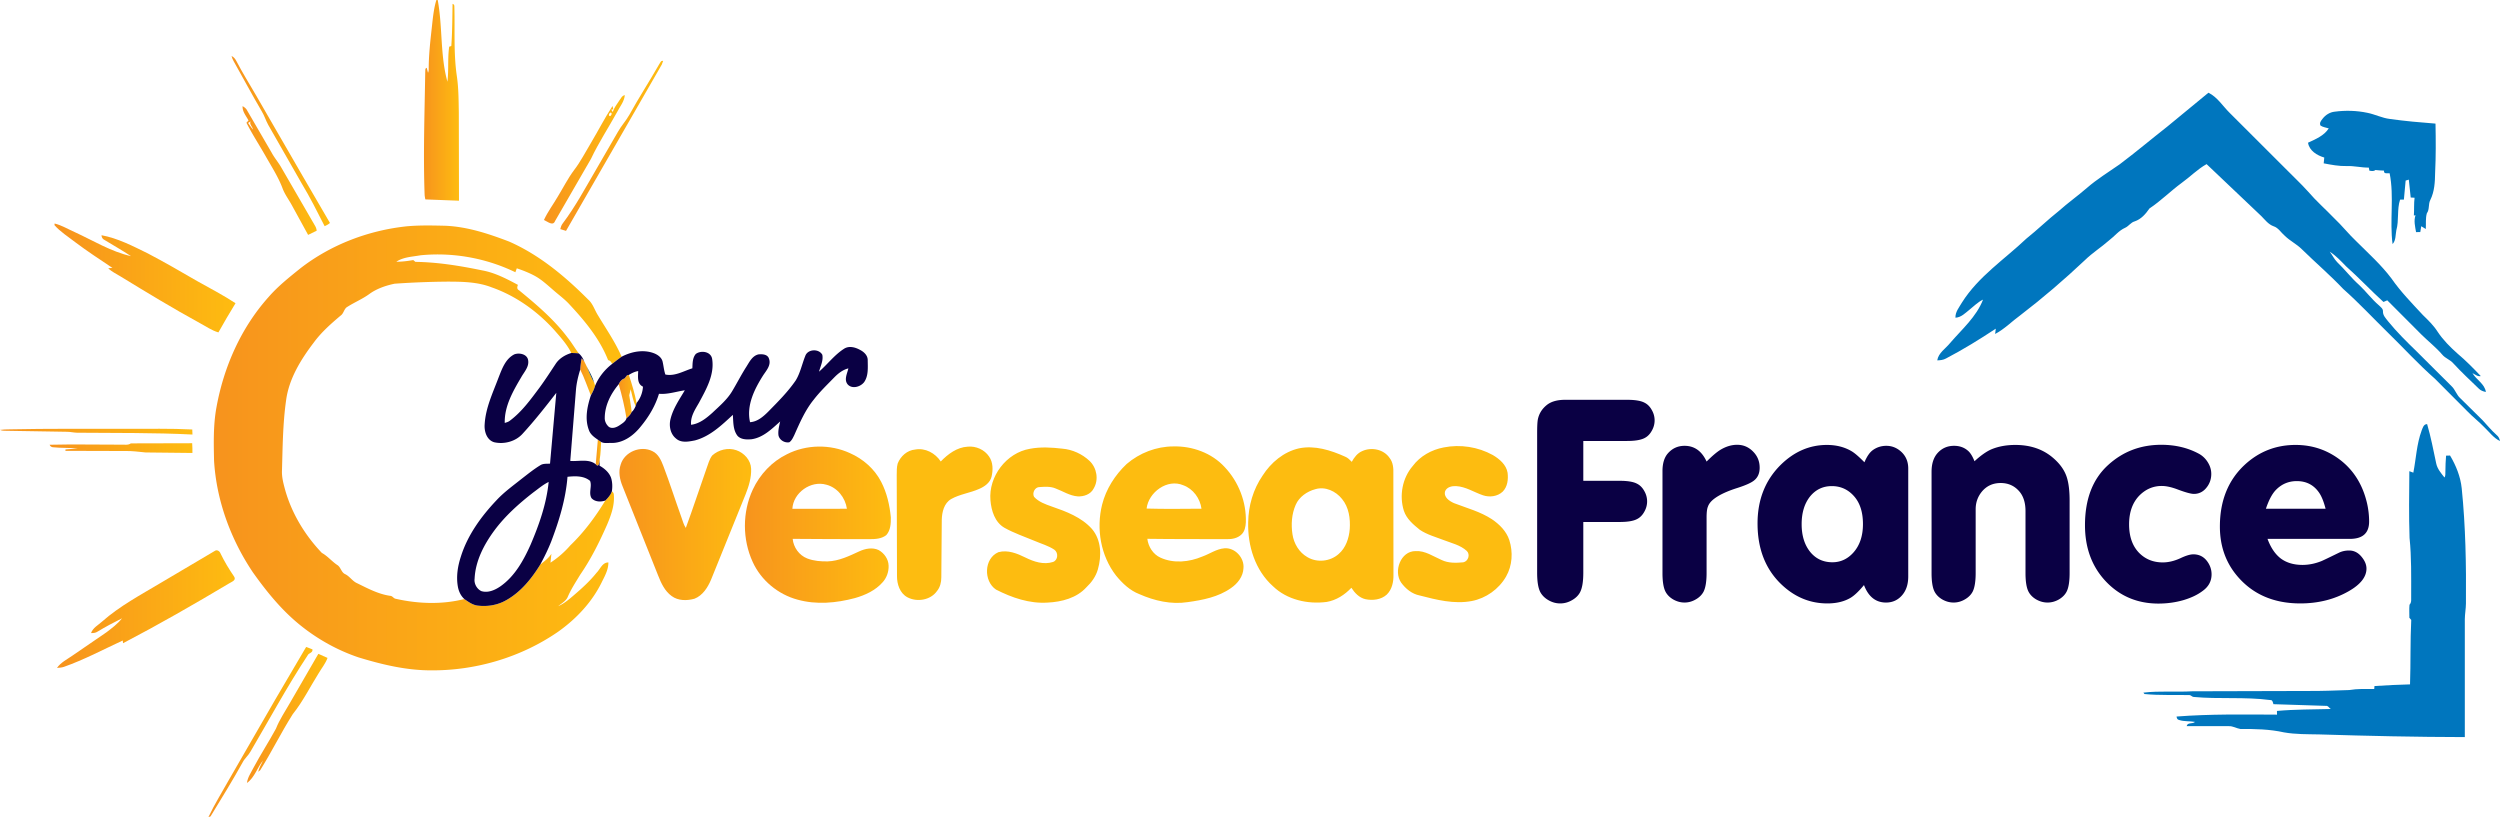<svg xmlns="http://www.w3.org/2000/svg" width="2546.196" height="832.187" viewBox="0 0 1909.647 624.14" xmlns:v="https://vecta.io/nano"><defs><linearGradient id="A" x1="0%" y1="0%" x2="100%" y2="0%"><stop offset="0%" stop-color="#f7931d"/><stop offset="100%" stop-color="#febc10"/></linearGradient></defs><g fill="url(#A)"><path d="M333.3.05l1.05-.05c3.82 20.61 1.8 42.06 7.41 62.4 1.12-8.86.06-17.89 1.38-26.74l1.6-.5c.78-10.73.76-21.49.96-32.23.94.32 1.4.99 1.36 1.99.53 17.67-.68 35.45 1.88 53.01 1.39 9.3 1.37 18.72 1.53 28.1l.13 67.29-25.69-1c-.24-1.05-.41-2.11-.54-3.17-1.15-31.37-.02-62.76.45-94.13.17-1.12-.3-2.72 1.11-3.24l1.02 3.84a6.45 6.45 0 0 0 .53-2.56c-.04-10.68 1.19-21.31 2.35-31.9.79-7.08 1.42-14.26 3.47-21.11z"/><path d="M176.86 42.77c1.74.74 2.88 2.29 3.73 3.92 4.48 8.67 9.68 16.94 14.56 25.39l35.9 62.16 20.99 36.08c-1.18 1.08-2.63 1.78-4.06 2.46-5.6-11.05-11.19-22.13-17.6-32.75l-25.46-44.58c-1.85-3.32-2.92-7.02-4.9-10.27-7.46-12.68-14.34-25.68-21.58-38.48-.72-1.23-1.21-2.57-1.58-3.93z"/><path d="M503.42 49.25c.86-1.04 1.28-3.23 3.13-2.71l-1.05 2.8-73.14 127.02-4.39-1.37c.38-1.56.89-3.11 1.91-4.38 9.62-12.75 17.14-26.89 25.19-40.64l16.92-29.26c2.55-4.59 6.2-8.45 8.76-13.03 7.18-13.03 15.31-25.51 22.67-38.43z"/><path d="M473.01 76.86c1.21-1.59 2.06-3.79 4.26-4.2-.39 4.8-3.61 8.56-5.74 12.67-6.64 12.05-14.22 23.58-20.11 36.02l-27.44 47.49c-1.59 4.22-5.94.23-8.49-.79 2.91-6.38 7.18-11.98 10.67-18.03 4.07-6.63 7.55-13.64 12.21-19.88 5.03-6.52 8.77-13.9 13-20.93 5.59-9.37 10.57-19.1 16.51-28.26l.57 2.48-1.55.38 1.22 1.8c.88-3.29 3.11-5.93 4.89-8.75m-6.97 9.25c-2.07 1.7-.08 4.13 1.1 1.25.23-1.09-.14-1.5-1.1-1.25z"/><path d="M185.31 81.07c1.39.84 2.75 1.81 3.48 3.33l18.76 32.3c1.96 3.63 4.63 6.8 6.77 10.31l26.39 45.57a9.62 9.62 0 0 1 1.21 3.63l-6.56 3.22-12.94-23.6c-2.19-3.84-4.83-7.44-6.44-11.58-3.16-8.57-8.12-16.3-12.63-24.2-4.96-8.81-10.56-17.28-15.11-26.3l1.6-1.74c-1.83-3.47-4.79-6.77-4.53-10.94m4.17 12.83c1.22 1.68 2.37 3.43 3.71 5.03-.2-2.19-3.04-4.11-1.69-6.23l-2.02 1.2z"/><path d="M41.71 170.73c5.43 1.35 10.23 4.3 15.31 6.54 14.17 6.49 27.72 14.92 43.08 18.4-6.61-4.34-13.48-8.26-20.24-12.36-1.47-.65-2.29-2.04-2.32-3.64 12.53 2.32 23.95 8.3 35.29 13.85 12.75 6.69 25.24 13.88 37.68 21.13 9.87 5.53 19.94 10.75 29.4 16.96-4.56 7.31-8.82 14.8-13.08 22.3-5.15-1.49-9.54-4.66-14.23-7.15-20.53-11.24-40.55-23.39-60.52-35.61-3.17-2.03-6.75-3.52-9.41-6.26l3.2-.26c-9.58-6.48-19.32-12.75-28.54-19.75-5.33-4.15-11.21-7.79-15.7-12.89z"/><path d="M311.32 172.81c9.43-.81 18.93-.59 28.39-.38 17.05.63 33.41 6.07 49.21 12.1 23.09 10.15 42.72 26.59 60.39 44.3 3.6 3.17 4.86 7.92 7.35 11.85 6.26 10.47 13.33 20.57 18.18 31.81-2.47 1.74-4.84 3.61-7.23 5.47-.68-1.34-1.5-2.62-3.1-2.85-6.32-16.09-17.49-29.69-29.17-42.2-3.77-4.24-8.42-7.55-12.66-11.29-4.5-3.86-8.87-7.98-14.1-10.85-4.4-2.4-9.09-4.2-13.82-5.82l-1.09 3.01c-22.33-10.83-47.73-15.4-72.43-12.96-6.24 1.14-13.08 1.27-18.49 4.92 4.34.02 8.66-.52 12.93-1.26l1.63 1.37c17.19.23 34.2 3.03 51 6.5 9.78 1.76 18.67 6.44 27.33 11.08-.67 1.6-.92 3.24.86 4.14 13.32 10.92 26.61 22.17 37.01 36.01 3.14 3.87 5.6 8.22 8.58 12.19-1.89-.17-3.79-.28-5.68-.3-3.25-6.64-8.32-12.13-13.13-17.66-13.02-14.38-29.28-26-47.64-32.46-10.94-4.3-22.88-4.37-34.45-4.4a650.65 650.65 0 0 0-39.75 1.58c-6.9 1.45-13.81 3.81-19.54 8.03-5.15 3.72-11.08 6.15-16.42 9.57-2.74 1.38-2.77 5.02-5.23 6.71-7.37 6.23-14.69 12.66-20.45 20.48-9.98 13.1-19.11 27.79-21.28 44.43-2.48 17.58-2.61 35.37-3.11 53.07-.32 5.48 1.2 10.81 2.63 16.03 5.17 17.75 15.11 34 27.83 47.33 4.44 2.43 7.6 6.47 11.8 9.25 2.73 1.7 2.95 5.62 6.02 6.98 3.53 1.73 5.54 5.41 9.17 6.94 8.1 3.98 16.31 8.38 25.36 9.63 1.66.11 2.43 2.02 4.07 2.23 17.11 3.87 35.18 4.53 52.27.22l.34.14c2.93 1.98 5.91 4.18 9.49 4.77 7.57 1.05 15.53-.2 22.2-4.02 11.2-6.23 19.47-16.51 26.09-27.27 3.08-2.47 6.37-4.81 8.52-8.2l-.71 6.77c5.65-3.68 10.78-8.14 15.19-13.24 10.49-10.07 19.18-21.87 26.74-34.25 2.03-2.06 4.01-4.24 4.97-7.02.93.63 1.42 1.48 1.48 2.58.71 7.89-2.04 15.54-5.05 22.69-5.86 13.34-12.36 26.46-20.65 38.47-3.41 5.65-7.09 11.2-9.66 17.31-1.52 2.99-4.65 4.59-7.11 6.7 4.38-1.93 8.08-5.05 11.68-8.14 6.26-5.36 12.43-10.9 17.58-17.36 2.81-2.76 4.51-8.05 9.07-7.88 0 5.12-2.37 9.73-4.64 14.17-7.5 15.82-19.88 28.96-34.11 38.97-28.2 19.35-62.54 29.49-96.69 29.26-18.84.04-37.31-4.4-55.23-9.84-16.13-5.42-31.23-13.82-44.48-24.47-14.28-11.44-25.92-25.78-36.46-40.63-16.88-25.17-27.75-54.69-29.6-85.03-.3-13.66-.65-27.45 1.83-40.94 5.57-30.86 18.75-60.74 39.77-84.21 7.13-8.22 15.69-15 24.13-21.81 23.53-18.34 52.48-29.28 82.07-32.32z"/><path d="M444.28 273.69l1.99 2.34 1.91 3.9c1.78 4.22 3.4 8.54 5.74 12.5l.65 2.31c-.74 2.57-1.89 5-3.24 7.3-2.71-6.59-4.88-13.39-8.14-19.75.23-2.89.58-5.76 1.09-8.6z"/><path d="M478.97 286.68l1.38-.29c2.34 7.04 4.53 14.15 5.88 21.45-.16.85-.51 1.64-.74 2.47-1.77-4.15-2.77-8.56-3.74-12.95l-1.1 4.54c.55 4.29 1.53 8.52 1.85 12.84-.83 1.94-2.34 3.45-3.96 4.75-1.39-8.78-3.46-17.44-5.93-25.97.89-2.03 2.22-3.81 4.44-4.43l1.92-2.41z"/><path d="M7.22 327.96c30.01-.63 60.04-.37 90.06-.43 16.53.11 33.07-.32 49.59.53l.14 3.86c-29.39-1.48-58.81-1.1-88.22-1.39-2.55-.07-5.06-.7-7.61-.71l-48.02-.8c-1.1.01-2.16-.21-3.16-.64 2.39-.34 4.81-.38 7.22-.42z"/><path d="M456.67 335.86l2.5 1.73c-.23 4.41-.32 8.85-1.06 13.23-.26 1.86-.51 6.97-3.04 3.82l1.6-18.78z"/><path d="M92.21 339.66c2.6-.17 5.49.64 7.77-.98l46.82-.12c.19 2.47.2 4.96.19 7.44l-35.77-.39c-5.32-.5-10.62-1.27-15.98-1.1l-45.27-.13.06-1.08 9.34-.74c-6.35-.61-12.76-.23-19.1-.94-1.12-.16-1.91-.79-2.35-1.89 18.09-.46 36.2-.03 54.29-.07z"/><path d="M601.16 346.95c14.8-7.5 32.97-7.75 48.03-.85 10.1 4.45 18.87 12.12 23.93 22 4.34 8.36 6.44 17.73 7.35 27.05.1 4.68-.19 10.03-3.54 13.65-3.56 2.79-8.33 3.04-12.66 3.03-19.6-.05-39.19.01-58.78-.22.61 6.52 4.97 12.59 11.11 14.97 4.98 1.93 10.42 2.35 15.73 2.24 8.55-.3 16.38-4.13 23.99-7.65 4.57-2.12 10.14-3.25 14.86-.99 4.25 2.36 7.48 6.93 7.59 11.88.19 4.67-1.48 9.39-4.66 12.82-5.47 6.18-13.27 9.75-21.08 11.97-14.22 3.8-29.49 5.21-43.83 1.19-14.85-3.99-27.82-14.7-34.21-28.72-7.97-17.29-8-38.08.04-55.35 5.38-11.56 14.61-21.43 26.13-27.02m4.1 41.7l41.67-.03c-1.22-8.46-7.31-16.26-15.76-18.39-11.82-3.42-25.24 6.13-25.91 18.42z"/><path d="M474.11 354.88c2.84-9.73 15.24-14.79 24.21-10.28 4.53 2.1 6.7 6.93 8.38 11.34 4.89 12.84 9.03 25.96 13.7 38.89 1.1 2.82 1.71 5.89 3.46 8.43 5.52-14.94 10.43-30.11 15.74-45.12 1.32-3.46 2.13-7.25 4.44-10.23 4.85-4.38 12.11-6.2 18.37-4.03 6.03 2.02 11.13 7.65 11.35 14.19.24 6.72-1.74 13.28-4.21 19.46l-26.47 65.41c-2.52 5.9-6.37 11.95-12.59 14.39-5.71 1.61-12.48 1.66-17.43-2.03-5.25-3.78-8.05-9.85-10.34-15.69l-27.16-68.13c-2.14-5.21-3.38-11.13-1.45-16.6z"/><path d="M164.04 420.84c1.76-1.29 3.83.23 4.44 1.99 2.95 6.12 6.48 11.94 10.31 17.54 2.06 2.96-2.07 4.11-3.94 5.36-26.58 15.85-53.43 31.28-80.87 45.6l-.21-2.08c-14.91 6.9-29.47 14.68-45 20.16-1.69.57-3.49.64-5.24.78 2.91-4.19 7.6-6.45 11.67-9.3l26.09-17.88c4.23-3.24 8.62-6.46 11.9-10.7-6.3 3.16-12.55 6.44-18.58 10.1-1.47 1.07-3.31 1.19-5.07 1.16 1.45-4.06 5.45-6.06 8.46-8.79 13.42-11.87 29.35-20.3 44.64-29.46l41.4-24.48z"/><path d="M210.39 534.13l23.47-39.96 4.82 1.86c.38 2.8-2.86 2.58-3.74 4.65-15.65 23.78-29.19 48.85-43.58 73.39-1.62 2.98-4.38 5.13-5.95 8.14-7.78 14.05-16.25 27.69-24.59 41.4l-1.61.53c4.72-10.02 10.66-19.43 16.03-29.11l35.15-60.9z"/><path d="M221.42 537.03l21.75-37.58 7.02 3.1c-1.54 4.28-4.49 7.81-6.77 11.69-6.56 10.43-12.03 21.59-19.77 31.24-8.84 13.95-16.12 28.85-24.89 42.85l-1.56 1.2c.77-3.12 2.4-5.87 3.79-8.72-4.46 5.36-6.42 13.07-12.35 17.26.5-4.29 3.1-7.88 5.01-11.64 5.41-10.13 11.68-19.78 17.16-29.87 2.71-6.94 6.97-13.07 10.61-19.53z"/></g><path d="M1686.927 70.817c6.86 3.35 10.92 10.19 16.22 15.4l42.57 42.51c5.75 5.9 11.83 11.48 17.34 17.62 6.16 7.19 13.29 13.47 19.86 20.28 6 5.64 11.08 12.15 17.08 17.8 9.18 9.15 18.91 17.87 26.73 28.27 7.03 10.12 15.67 18.97 24.04 27.97 4.03 3.93 8.16 7.89 11.2 12.68 4.18 6.33 9.6 11.73 15.25 16.76 6.31 5.3 12.1 11.19 17.76 17.17-2.46.53-4.34-1.33-6.39-2.26 2.99 5.1 9.4 8.19 10.27 14.39-1.98-.39-3.91-1.05-5.33-2.49-6.62-6.38-13.36-12.65-19.59-19.42-2.36-2.77-6.12-3.78-8.41-6.63-4.79-5.56-10.6-10.09-15.8-15.22l-26.2-26.26-2.89 1.27c-9.75-8.86-18.74-18.51-28.59-27.26-3.89-4.01-7.74-8.11-12.46-11.15 2 2.57 3.36 5.62 5.66 7.97 5.81 5.52 10.66 11.98 16.66 17.32 5.35 4.97 9.67 10.94 15.25 15.69 1.28 1.31 3.21 2.51 3.09 4.61-.14 3.09 2.2 5.31 3.92 7.59 6.67 8.2 14.21 15.63 21.79 22.98l26.66 26.55c2.82 2.6 3.77 6.6 6.64 9.17l17.08 16.86c3.54 3.8 6.84 7.86 10.75 11.32 1.45 1.14 2.24 2.79 2.56 4.6-4.84-2.33-8.01-6.78-11.8-10.39-4.22-4.43-9.11-8.14-13.33-12.55l-24.52-24.62c-12.74-11.17-24.13-23.75-36.27-35.55-11.28-11.06-22.05-22.65-33.88-33.13-10.08-10.65-21.25-20.18-31.71-30.44-3.89-3.84-8.93-6.25-12.82-10.08-2.93-2.44-4.9-6.17-8.71-7.36-3.91-1.42-6.43-4.87-9.25-7.71l-41.84-39.73c-6.99 3.93-12.59 9.75-19.07 14.39-8.43 6.2-15.86 13.71-24.57 19.5-2.84 4.15-6.39 8.23-11.3 9.86-2.94.79-4.54 3.66-7.23 4.87-4.86 2.11-8.09 6.48-12.24 9.58-6.01 5.32-12.87 9.6-18.61 15.23-15.68 14.79-32.04 28.84-49.15 41.94-6.51 4.71-12.18 10.62-19.34 14.38l.49-4.05c-12.33 8.16-24.93 15.93-38.04 22.78-2.04 1.15-4.39 1.38-6.67 1.44.86-5.73 6.41-9 9.81-13.25 9.02-10.51 20.05-19.93 25.17-33.16-3.96 1.86-7.03 5.05-10.4 7.74-3.2 2.55-6.33 5.86-10.68 6.08-.21-4.44 2.9-7.99 4.98-11.62 12.5-19.85 32.47-32.94 49.21-48.81 8.52-6.79 16.31-14.42 24.86-21.18 6.87-6.15 14.41-11.47 21.36-17.52 7.76-6.74 16.55-12.12 24.96-17.99 12.39-9.3 24.24-19.3 36.43-28.86l31.44-25.88m-169.1 154.45c.51.5.51.5 0 0zm256.39-134.7c2.21-2.82 5.47-4.87 9.08-5.26 8.31-1.11 16.83-.88 25.04.85 5.85 1.16 11.24 4 17.21 4.7 11.56 1.63 23.19 2.66 34.83 3.55.25 12.5.32 25.03-.29 37.52-.12 7.06-.45 14.37-3.68 20.81-1.69 3.2-.44 7.21-2.64 10.17-1.11 3.86-.56 8.01-.81 12l-3.47-2.11c-.3 1.48-.52 2.98-.75 4.47l-3.22.02c-.72-4.25-1.88-8.67-.41-12.89l-1.26.21c.33-4.52-.05-9.07.54-13.58l-2.96-.16c-.55-4.55-.95-9.11-1.44-13.66l-2.43.72-1.33 14.51-2.91.05c-2.51 7.58-.71 15.78-2.87 23.4-.69 3.56-.26 7.67-2.86 10.56-2.37-17.97 1.33-36.24-2.25-54.11-1.79-.18-4.69.79-4.28-2.02-2.23-.06-4.44-.24-6.62-.46-1.34 1.18-3.04.73-4.57.49l-.44-2.33c-5.67.08-11.21-1.41-16.87-1.18-5.94.16-11.79-.97-17.59-2.08.11-1.48.26-2.96.44-4.43-5.47-1.61-11.49-5.19-12.4-11.33 5.82-2.73 12.18-5.28 15.83-10.93-2.11-.66-4.42-.92-6.28-2.14-1.12-2.03.46-3.83 1.66-5.36zm75.53 238.39c.84-2.04 1.49-5.02 4.23-5.01 2.88 9.83 4.78 19.89 6.91 29.9.83 4.25 3.73 7.56 6.33 10.87 1.01-1.4.57-3.2.72-4.8-.05-3.97.26-7.92.52-11.88l3.04-.09c4.54 7.66 7.96 16.06 8.9 24.98 2.98 29.23 3.49 58.64 3.23 88.01-.04 4.02-.81 7.99-.86 12.01v90.08c-37.1-.06-74.19-.9-111.27-2.05-8.98-.19-18.03.01-26.9-1.57-10.89-2.43-22.14-2.66-33.24-2.57-3.05-.49-5.78-2.34-8.94-2.17-10.71-.06-21.42.05-32.12-.04.72-3.14 4.48-1.38 6.36-3.21-4.03-.73-8.26-.17-12.15-1.48-1.42-.23-1.74-1.44-1.94-2.62 25.52-1.98 51.15-1.57 76.74-1.45l-.04-2.83c13.67-1.25 27.44-1.09 41.15-1.49-1.14-.61-1.75-2.05-2.96-2.36l-40.88-1.31c-.46-1.36-.62-3.41-2.55-3.17-19.38-2.55-39-.55-58.44-2.36-1.18-.08-1.9-1.27-3.02-1.41-11.49-.3-23.03.33-34.48-.82l-.84-1.06c12.35-1.49 24.82-.31 37.21-1.03l88.1-.24c10.62.09 21.24-.36 31.86-.7 6.33-1.08 12.74-.83 19.15-.81l.2-2.26c9.04-.59 18.09-1.06 27.15-1.27.58-16.4.11-32.82.93-49.21l-1.43-1.65c.05-3.32-.26-6.66.1-9.96 1.83-1.91 1.14-4.61 1.27-6.98-.01-14.68.28-29.38-1.23-44.01-.6-17-.3-34.03-.17-51.04l3.05 1.13c2.1-10.68 2.51-21.75 6.31-32.07z" fill="#0076be"/><path d="M1209.419 336.837v30.435h27.852q8.872 0 13.027 2.134 3.481 1.685 5.615 5.503 2.246 3.818 2.246 8.086 0 4.268-2.246 8.086-2.134 3.818-5.615 5.503-4.155 2.134-13.027 2.134h-27.852v38.745q0 9.995-2.358 14.712-1.909 3.818-6.289 6.289-4.268 2.471-8.984 2.471-4.717 0-8.984-2.471-4.268-2.471-6.289-6.289-2.358-4.717-2.358-14.712V330.997q0-7.188.449-10.107 1.235-7.188 7.412-11.904 4.941-3.594 13.477-3.594h4.268 43.125q8.984 0 13.14 2.134 3.482 1.685 5.615 5.503 2.246 3.818 2.246 8.086 0 4.268-2.246 8.086-2.134 3.818-5.615 5.503-4.268 2.134-13.14 2.134zm94.175 15.723q6.626-6.626 10.781-9.097 6.289-3.706 12.578-3.706 7.3 0 12.466 5.503 4.717 4.941 4.717 12.017 0 6.177-4.043 9.546-3.257 2.808-13.14 5.952-12.017 3.818-17.969 8.535-3.369 2.695-4.38 5.728-1.011 2.358-1.011 8.198v42.451q0 9.546-2.246 14.15-1.909 3.706-6.064 6.064-4.043 2.358-8.535 2.358-4.492 0-8.647-2.358-4.043-2.358-5.952-6.064-2.246-4.492-2.246-14.15V359.86q0-8.872 4.155-13.589 5.054-5.728 12.69-5.728 11.343 0 16.846 12.017zm120.23 94.336q-5.728 6.963-10.107 9.658-7.3 4.38-17.856 4.38-18.755 0-33.355-12.915-19.99-17.632-19.99-48.179 0-27.178 17.632-44.697 15.498-15.273 35.376-15.273 11.118 0 19.429 5.166 3.594 2.358 9.209 8.086 2.808-6.626 6.289-9.209 4.605-3.369 10.444-3.369 6.514 0 11.567 4.717 5.166 4.941 5.166 12.578v82.544q0 9.321-5.166 14.824-4.717 5.054-11.792 5.054-11.792 0-16.846-13.364zm-24.595-75.581q-10.22 0-16.733 8.086-6.289 8.086-6.289 21.001 0 12.803 6.289 20.889 6.514 8.198 17.183 8.198 9.321 0 15.947-7.3 7.412-8.198 7.412-21.899 0-13.926-7.187-21.675-6.738-7.3-16.621-7.3zm108.999-18.98q7.3-6.738 13.14-9.209 7.974-3.257 18.081-3.257 17.632 0 29.199 10.22 7.974 6.963 10.332 15.273 1.909 6.514 1.909 17.07v55.254q0 9.658-2.246 14.15-1.797 3.594-5.952 6.064-4.155 2.358-8.648 2.358-4.492 0-8.647-2.358-4.043-2.358-5.952-6.064-2.246-4.492-2.246-14.15v-47.28q0-9.658-4.829-15.161-5.503-6.289-14.15-6.289-8.984 0-14.487 6.738-4.604 5.728-4.604 13.252v48.74q0 9.546-2.246 14.15-1.909 3.706-6.064 6.064-4.043 2.358-8.535 2.358-4.492 0-8.647-2.358-4.043-2.358-5.952-6.064-2.246-4.492-2.246-14.15V360.42q0-9.321 4.717-14.487 4.941-5.391 12.466-5.391 6.289 0 10.557 3.706 2.808 2.358 5.054 8.086zm142.691-12.578q16.06 0 28.75 6.851 4.268 2.358 6.851 6.626 2.583 4.155 2.583 8.76 0 6.626-4.492 11.455-3.594 3.818-8.76 3.818-3.369 0-12.353-3.369-7.075-2.695-12.241-2.695-9.883 0-17.183 7.412-7.749 8.086-7.749 21.899 0 14.038 7.749 21.899 7.187 7.188 17.969 7.188 6.514 0 13.589-3.257 6.177-2.92 9.771-2.92 6.514 0 10.444 5.166 3.481 4.604 3.481 10.107 0 7.637-6.514 12.466-5.952 4.604-15.161 7.3-9.097 2.583-18.867 2.583-24.595 0-40.767-17.52-15.386-16.733-15.386-42.339 0-29.873 17.632-45.933 16.958-15.498 40.654-15.498zm81.148 71.875q3.706 10.107 10.22 15.049 6.626 4.829 16.509 4.829 7.187 0 14.487-2.92 1.909-.786 13.364-6.401 3.481-1.685 7.749-1.685 5.84 0 9.883 5.278 3.369 4.268 3.369 8.535 0 9.546-13.589 17.295-16.284 9.321-36.948 9.321-30.884 0-48.628-21.45-12.803-15.498-12.803-37.285 0-29.536 18.979-47.168 16.397-15.161 38.857-15.161 19.653 0 34.927 12.129 14.712 11.792 19.541 32.007 1.685 7.188 1.685 14.375 0 13.252-14.712 13.252zm44.36-23.022q-2.134-8.198-4.941-12.241-6.064-8.872-17.07-8.872-9.434 0-16.06 6.851-4.268 4.492-7.524 14.263zM644.65 266.46c3.8-2.54 8.64-1.23 12.34.83 2.94 1.5 5.77 4.13 5.82 7.66.04 5.67.69 12.03-2.73 16.94-2.75 3.59-9.06 5.49-12.48 1.84-3.13-3.64-.42-8.39.44-12.34-4.24 1.05-7.71 3.79-10.71 6.83-5.41 5.57-11.05 10.95-15.79 17.11-6.55 8.07-10.66 17.7-14.86 27.11-.97 1.94-1.9 4.09-3.73 5.38-3.57.68-7.46-1.62-8.29-5.2-.49-3.61.52-7.18 1.28-10.68-6.4 5.68-13 12.34-21.88 13.58-3.63.32-8.06.3-10.7-2.61-3.51-4.54-3.17-10.6-3.56-16.02-8.55 7.9-17.44 16.48-29.01 19.53-4.72.93-10.51 2.13-14.44-1.47-4.37-3.53-5.5-9.74-4.14-14.98 1.97-7.98 6.75-14.85 10.89-21.83-6.58.94-13.02 3.25-19.75 2.66-2.73 9.1-7.7 17.45-13.72 24.76-5.4 6.88-13.27 12.85-22.39 12.81-2.67-.16-5.65.56-8.07-.78-.85-.56-1.68-1.15-2.5-1.73-2.82-1.91-5.78-4.06-6.88-7.45-3.23-8.55-1.23-17.98 1.54-26.37 1.35-2.3 2.5-4.73 3.24-7.3 2.71-6.64 7.38-12.41 13.04-16.78 2.39-1.86 4.76-3.73 7.23-5.47 7.38-3.88 16.42-5.68 24.46-2.74 2.93 1.1 5.95 3.13 6.79 6.33.8 3.32 1.03 6.77 2.15 10.01 7.31 1.5 13.89-2.67 20.62-4.74.18-3.74.03-7.98 2.65-10.98 3.99-2.98 11.48-1.85 12.45 3.72 1.96 12.13-4.55 23.32-10.06 33.6-2.97 5.16-6.6 10.52-6.01 16.8 6.49-.82 11.72-5.09 16.41-9.31 5.29-5.01 10.98-9.81 14.81-16.11 3.8-6.3 7.12-12.88 11.1-19.07 2.3-3.65 4.46-8.15 9.05-9.27 3-.35 7.23-.12 8.18 3.43 1.7 4.77-2.07 8.88-4.51 12.57-6.64 10.51-12.93 22.99-10 35.77 5.57-.36 9.97-4.16 13.75-7.91 7.47-7.61 15.09-15.18 21.14-24 3.51-5.75 4.78-12.47 7.28-18.65 1.8-5.36 10.4-5.81 13.03-.92.87 4.45-1.4 8.68-2.5 12.88 6.49-5.64 11.72-12.76 19.02-17.44m-164.3 19.93l-1.38.29-1.92 2.41c-2.22.62-3.55 2.4-4.44 4.43-5.99 7.13-10.57 16-10.67 25.49-.15 2.72 1.17 5.38 3.23 7.12 2.59 1.57 5.7.3 8-1.21 2.02-1.42 4.77-2.94 5.37-5.43 1.62-1.3 3.13-2.81 3.96-4.75 1.39-1.18 2.25-2.79 2.99-4.43.23-.83.58-1.62.74-2.47 2.95-3.47 4.63-7.96 4.9-12.49-4.68-2.17-3.73-7.69-3.66-11.9-2.58.41-4.92 1.58-7.12 2.94zm-87.51-15.7c3.74-1.43 9.75-.27 10.56 4.35.95 4.99-2.91 8.96-5.18 12.99-6.31 10.69-12.99 22.2-12.67 35.04 1.37-.43 2.81-.79 3.94-1.73 9.17-6.84 15.89-16.23 22.67-25.3 4.27-5.83 8.18-11.9 12.17-17.92 2.72-4.28 7.3-7.05 12.08-8.47 1.89.02 3.79.13 5.68.3 1.94 1.61 3.2 3.79 4.18 6.08l-1.99-2.34c-.51 2.84-.86 5.71-1.09 8.6-1.55 5.13-2.84 10.37-3.26 15.73l-4.33 54.07c6.4.53 14.03-1.83 19.47 2.55 2.53 3.15 2.78-1.96 3.04-3.82a99.03 99.03 0 0 0-.15 4.89c3.76 2.11 7.31 5.14 8.82 9.3 1.03 3.31 1.12 6.87.61 10.28-.96 2.78-2.94 4.96-4.97 7.02-3.5 1.25-7.98 1.12-10.6-1.82-2.38-4.05.58-9.05-1.09-13.16-4.74-4.02-11.43-3.74-17.24-3.13-1.35 17.05-6.41 33.59-12.47 49.5-2.39 6.02-5.25 11.84-8.34 17.53-6.62 10.76-14.89 21.04-26.09 27.27-6.67 3.82-14.63 5.07-22.2 4.02-3.58-.59-6.56-2.79-9.49-4.77-2.9-2.49-4.55-6.09-5.18-9.8-1.33-7.66-.07-15.51 2.33-22.82 5.15-16.43 15.51-30.66 27.23-43.04 5.82-6.27 12.81-11.24 19.46-16.56 4.52-3.49 8.98-7.11 13.87-10.08 2.22-1.5 5-1.13 7.53-1.29l4.79-54.08c-8.22 10.61-16.53 21.18-25.6 31.08-5.32 6.03-14.11 8.41-21.85 6.65-5.74-1.71-7.73-8.43-7.26-13.81.73-12.43 6.2-23.85 10.51-35.33 2.65-6.68 5.25-14.48 12.11-17.98m14.48 105.49c-11.01 8.56-21.53 17.95-29.84 29.21-7.84 10.69-14.32 23.12-14.95 36.61-.53 3.81 1.68 7.86 5.13 9.52 5.04 1.57 10.3-.72 14.44-3.54 11.09-7.68 17.8-19.89 23.2-31.92 6.53-15.31 12.16-31.26 13.8-47.92-4.3 2.09-7.94 5.25-11.78 8.04z" fill="#0a0044"/><path d="M448.18 279.93c2.09 4.08 4.52 8.04 5.74 12.5-2.34-3.96-3.96-8.28-5.74-12.5zm1006.36 6.47c.51.5.51.5 0 0z" fill="#0a3b60"/><path d="M718.61 352.51c5.48-5.68 12.39-10.85 20.55-11.32 6.27-.62 12.85 2.26 16.36 7.55 3.13 4.46 3.07 10.37 1.87 15.47-1.2 4.64-5.41 7.55-9.59 9.31-6.91 3.06-14.66 3.96-21.28 7.69-5.43 3.2-6.98 9.94-7.14 15.8l-.35 44.05c.01 3.71-.91 7.53-3.32 10.44-4.91 6.99-15.31 8.64-22.62 4.71-5.75-3.09-7.96-10.04-7.91-16.2l-.21-77.02c.04-2.98-.06-6.01.73-8.91 2.19-5.6 7.22-10.15 13.37-10.7 7.72-1.42 15.34 2.75 19.54 9.13zm142.01 1.9c9.86-8.42 22.66-13.4 35.67-13.41 14.46-.38 29.33 5.01 39.21 15.79 10.64 11.23 16.67 26.77 16.15 42.25-.2 3.25-.81 6.84-3.3 9.18-2.92 2.88-7.19 3.72-11.15 3.61-20.27-.09-40.54.04-60.8-.26.76 6.03 4.35 11.82 10 14.37 10.11 4.66 21.96 3.41 32-.82 5.66-2.01 10.77-5.81 16.9-6.3 8.07-.68 15.28 7.24 14.54 15.17-.23 6.36-4.46 11.75-9.53 15.21-9.64 6.83-21.54 9.13-33.02 10.73-12.6 1.97-25.44-.99-36.96-6.09-7.23-2.77-13.01-8.29-17.83-14.19-11.73-15.12-15.24-35.76-10.64-54.18 3-11.93 9.88-22.64 18.76-31.06m15.22 34.05c13.96.42 27.96.19 41.93.11-1.04-7.87-6.38-15.21-13.94-17.93-12.16-5.17-26.49 5.34-27.99 17.82zm226.97-46.69c12.66-2.53 26.19-.43 37.49 5.81 5.1 3.03 10.26 7.34 11.29 13.52.62 5-.01 10.74-3.76 14.46-3.93 3.71-10 4.46-15.01 2.78-6.87-2.33-13.22-6.65-20.63-7.03-3.09-.14-6.93.68-8.28 3.8-1.45 4.57 3.21 7.66 6.79 9.23 9.76 3.76 20.1 6.48 28.94 12.29 5.78 3.91 11.06 9.17 13.27 15.95 2.92 9.07 2.33 19.46-2.47 27.8-5.49 9.63-15.38 16.65-26.25 18.72-13.38 2.53-26.9-.92-39.82-4.26-5.81-1.14-10.71-5.14-14.11-9.84-5.97-8.66-.36-24.1 11.01-24.04 7.38-.45 13.54 4.08 20.01 6.84 5.11 2.43 10.98 2.25 16.48 1.73 3.81-.78 5.48-6.04 2.63-8.72-4.88-4.48-11.56-5.91-17.56-8.25-6.17-2.39-12.72-4.12-18.26-7.85-4.94-3.97-10.16-8.33-12.21-14.57-3.64-11.54-1.18-24.94 6.76-34.16 5.67-7.62 14.44-12.47 23.69-14.21zm-316.02 1.02c8.12-1.54 16.45-1.03 24.61-.09 7.73.62 15.23 4.06 20.87 9.36 5.6 5.32 7.18 14.44 3.12 21.12-2.21 4.41-7.52 6.23-12.17 5.98-6.09-.46-11.28-3.96-16.86-6.04-3.85-1.65-8.13-1.35-12.2-1.08-3.62-.09-5.91 4.45-4.27 7.49 3.55 3.87 8.66 5.67 13.49 7.36 11.08 3.82 22.69 8.17 30.7 17.13 7.26 8.48 7.5 20.7 4.53 30.96-1.51 5.29-4.77 9.86-8.73 13.6-7.46 8.25-18.91 11.19-29.64 11.71-13.82.92-27.29-3.72-39.43-9.94-9.61-6.45-9.28-23.84 1.88-28.58 7.09-1.93 14.33 1 20.63 4.12 6.41 3.18 13.95 5.68 21.06 3.36 3.91-1.39 4.19-7.13.98-9.38-4.6-3.06-9.99-4.53-15-6.69-7.73-3.25-15.74-5.92-23.06-10.02-7.37-4.21-10.07-13.08-10.73-21.03-1.56-18.15 12.18-36.32 30.22-39.34zm177.65 20.52c6.34-9.96 16.12-18.19 27.8-20.84 12.09-2.48 24.32 1.45 35.27 6.36 2.03.79 3.55 2.42 5.06 3.95 1.83-3.4 4.36-6.69 8.02-8.23 7.06-3.23 16.46-1.34 20.89 5.29 2.74 3.45 2.98 7.98 2.85 12.2l.08 76.98c.13 5.41-1.09 11.23-5.09 15.14-4.31 3.94-10.74 4.7-16.27 3.54-4.74-1.06-8.25-4.79-10.78-8.72-5.06 5.34-11.54 9.58-18.89 10.81-14.48 1.89-30.25-1.62-40.97-11.97-13.63-12.14-19.46-30.96-18.96-48.81.15-12.63 3.8-25.26 10.99-35.7m40.31 10.35c-6.33 1.7-12.38 5.84-15.03 11.99-3.08 7-3.58 14.94-2.46 22.43 1.05 7.1 5.07 13.88 11.39 17.48 7.36 4.43 17.45 3.36 23.84-2.34 5.54-4.7 7.96-12.07 8.53-19.11.54-7.98-.66-16.67-5.93-23.01-4.75-5.94-12.77-9.69-20.34-7.44z" fill="#fdbc10"/></svg>